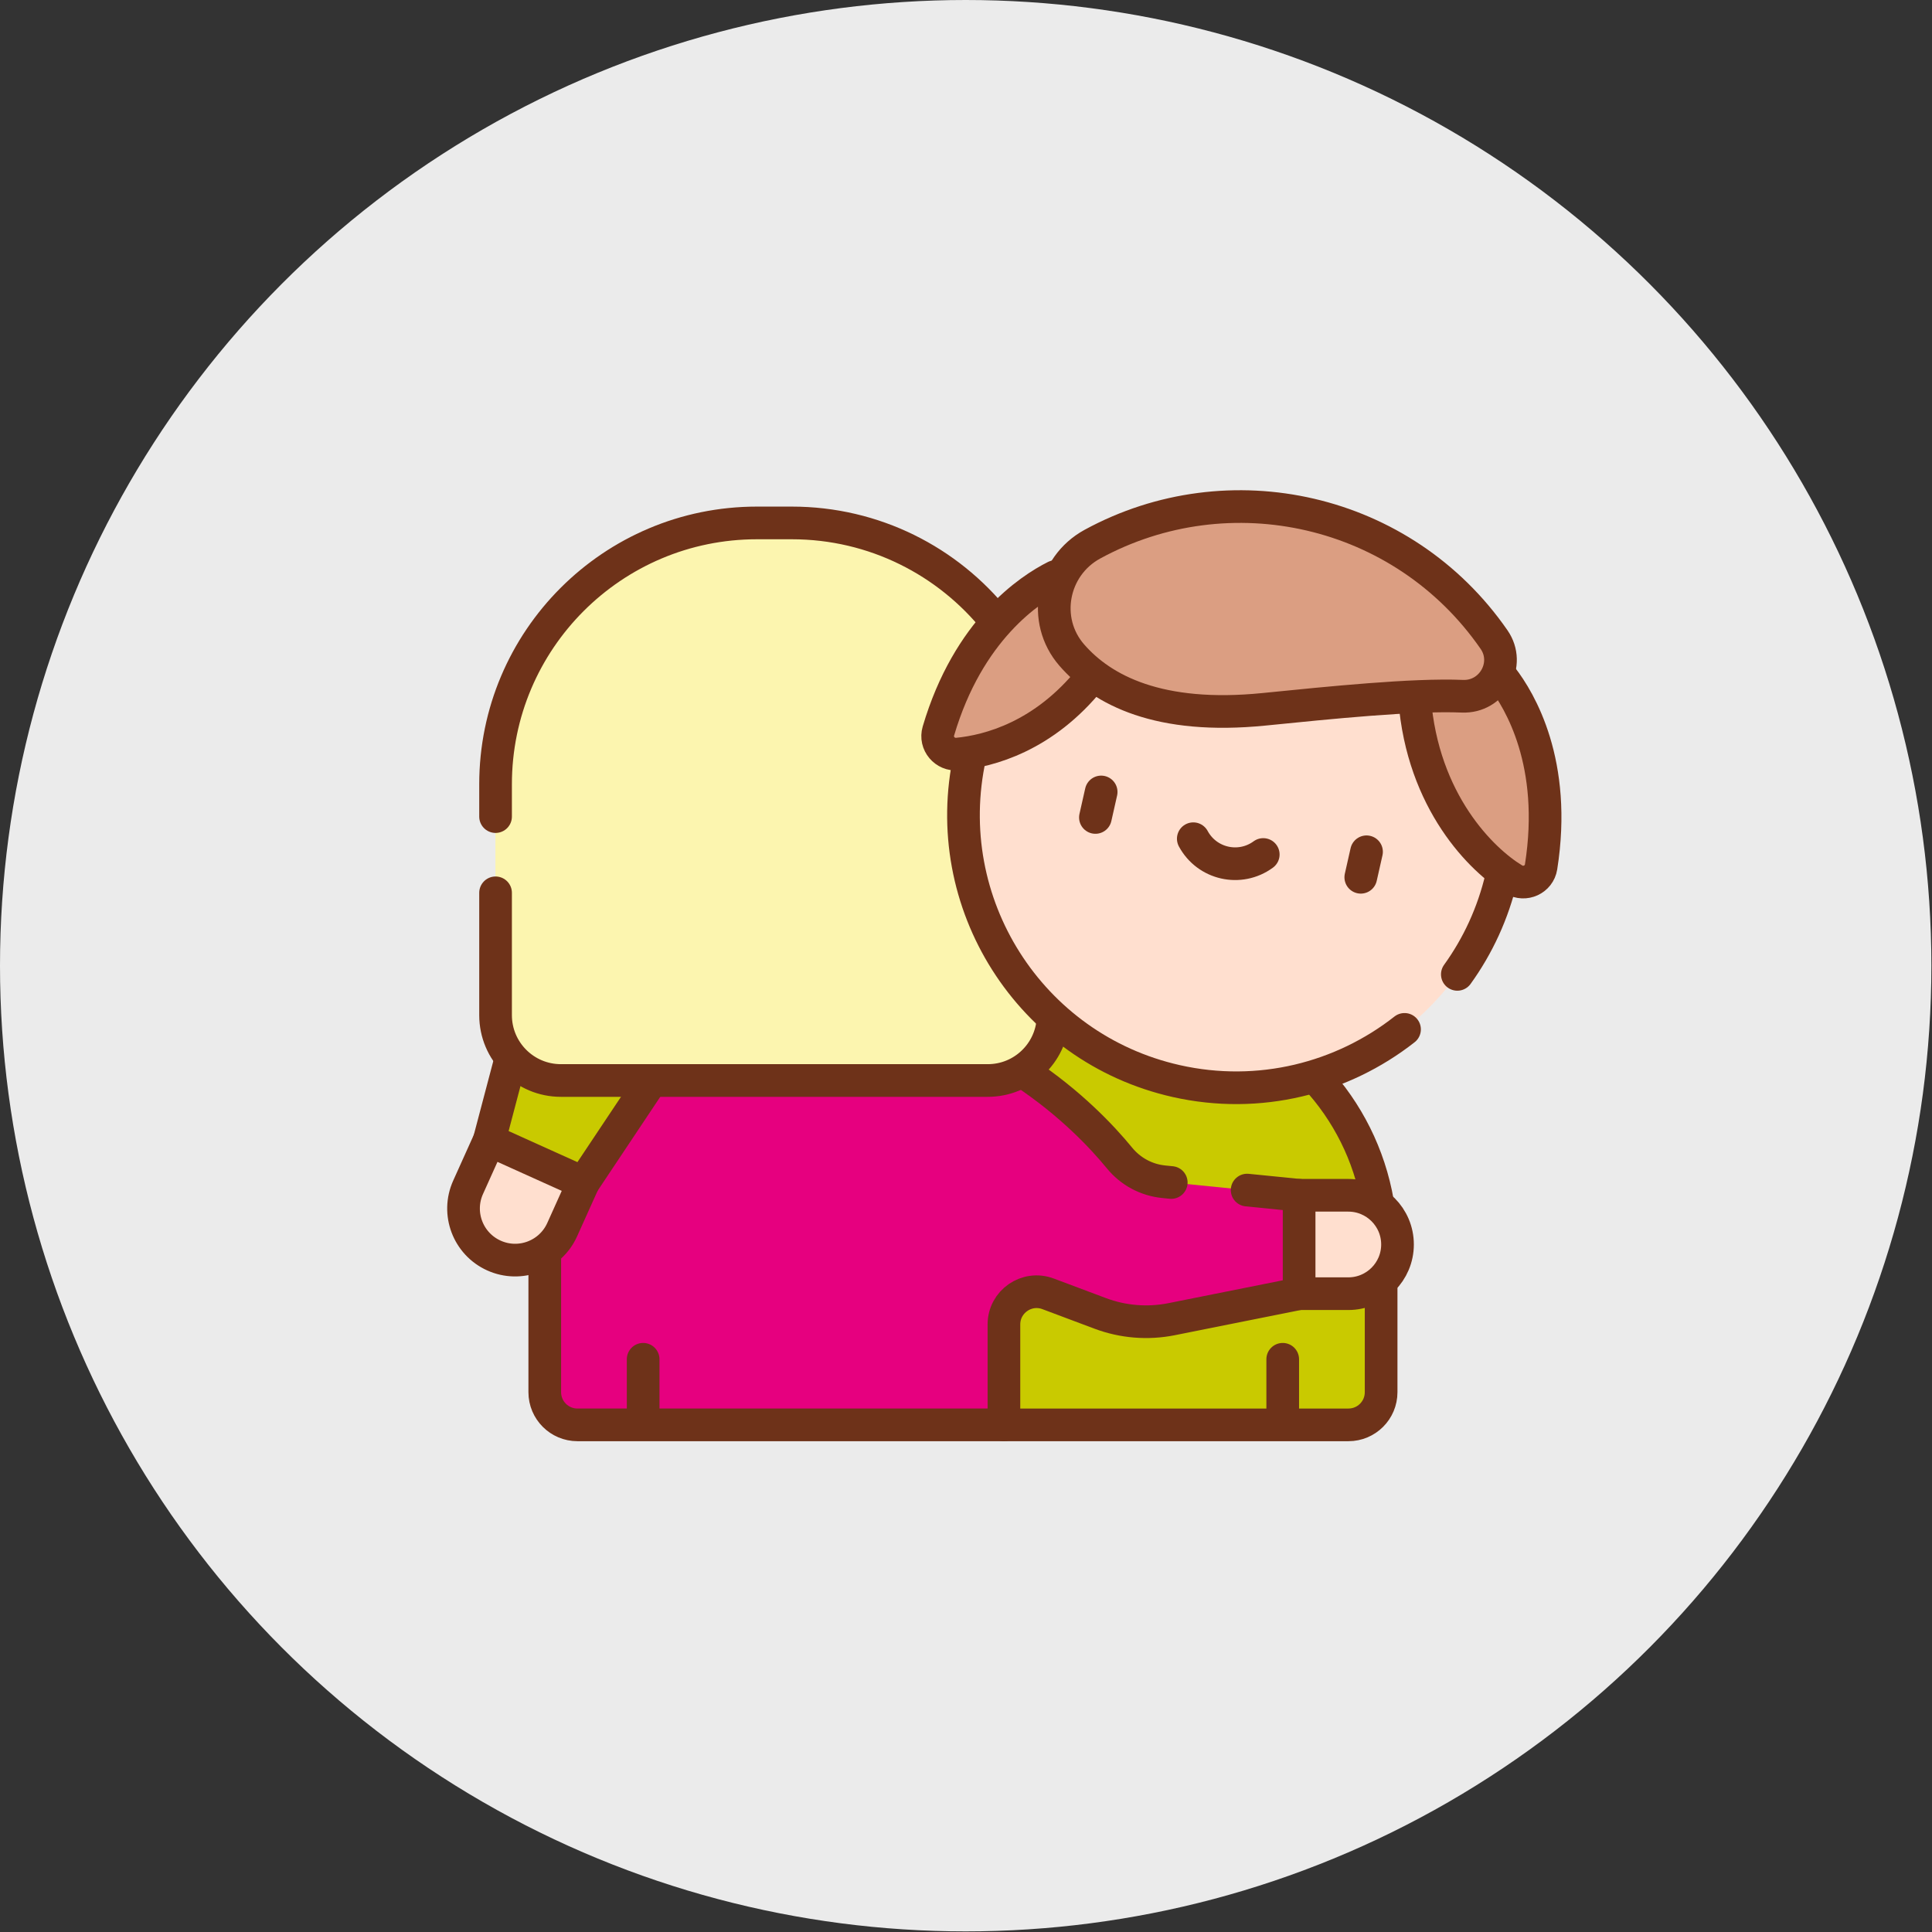<?xml version="1.0" encoding="UTF-8" standalone="no"?><!DOCTYPE svg PUBLIC "-//W3C//DTD SVG 1.1//EN" "http://www.w3.org/Graphics/SVG/1.1/DTD/svg11.dtd"><svg width="100%" height="100%" viewBox="0 0 1042 1042" version="1.1" xmlns="http://www.w3.org/2000/svg" xmlns:xlink="http://www.w3.org/1999/xlink" xml:space="preserve" xmlns:serif="http://www.serif.com/" style="fill-rule:evenodd;clip-rule:evenodd;stroke-linecap:round;stroke-linejoin:round;stroke-miterlimit:10;"><rect x="0" y="0" width="1042" height="1042" fill="#333333" stroke="none"/><rect id="Versöhnen" x="0" y="0" width="1041.67" height="1041.67" style="fill:none;"/><circle cx="520.833" cy="520.833" r="520.833" style="fill:#ebebeb;"/><g id="_-1----ohne" serif:id="(1) - ohne"><path d="M744.891,671.196l-0,79.667c-0,9.738 -7.894,17.621 -17.621,17.621l-26.641,-0l-9.433,-2.937l-8.188,2.937l-141.549,-0l-61.918,-17.621l0,-79.667c0,-45.812 3.078,-79.784 8.811,-104.969c30.87,-15.33 56.067,-40.386 71.561,-71.163c4.957,-0.434 10.103,-0.657 15.412,-0.751c8.892,-0.165 18.266,-0.012 28.052,-0.012l8.845,44.227c70.786,-0 128.628,55.433 132.457,125.268c0.141,2.443 0.212,4.91 0.212,7.4Z" style="fill:#c9ca00;fill-rule:nonzero;"/><path d="M744.891,671.196l-0,43.922c-4.852,1.961 -10.15,3.042 -15.706,3.042l-23.517,0c-3.348,0 -6.672,0.47 -9.879,1.41l-45.073,13.144c-12.851,3.758 -26.18,5.09 -39.326,4.046c-10.261,-0.815 -19.044,7.26 -19.044,17.553l0,14.171l-50.887,-0l-61.918,-17.621l0,-79.667c0,-45.812 3.078,-79.784 8.811,-104.969c30.87,-15.33 56.067,-40.386 71.561,-71.163c4.957,-0.434 10.103,-0.657 15.412,-0.751l49.431,86.245c-0,-0 -32.41,27.229 -32.41,66.816l0,21.144l152.333,-4.722c0.141,2.443 0.212,4.91 0.212,7.4Z" style="fill:#c9ca00;fill-rule:nonzero;"/><path d="M704.188,671.196l-3.524,26.536l-68.707,13.744c-12.898,2.585 -26.266,1.504 -38.577,-3.113l-28.11,-10.548c-11.524,-4.323 -23.811,4.193 -23.811,16.504l0,54.165l-230.026,-0c-9.727,-0 -17.621,-7.894 -17.621,-17.621l0,-88.183c0,-58.3 40.186,-107.178 94.363,-120.534c9.573,-2.373 19.593,-3.618 29.907,-3.618c104.277,0.035 164.808,60.496 185.753,86.069c5.92,7.236 14.46,11.829 23.763,12.757l73.066,7.306l3.524,26.536Z" style="fill:#e6007f;fill-rule:nonzero;"/><path d="M419.456,582.754c0,0 -0.293,0.271 -0.834,0.799c-5.321,5.286 -34.347,36.474 -34.347,88.419l-0,96.512l-72.842,-0c-9.727,-0 -17.621,-7.894 -17.621,-17.621l0,-88.183c0,-58.3 40.186,-107.178 94.363,-120.534l31.281,40.608Z" style="fill:#e6007f;fill-rule:nonzero;"/><path d="M727.197,697.731l-26.533,0l-0,-53.067l26.533,-0c14.655,-0 26.534,11.879 26.534,26.534c0,14.654 -11.879,26.533 -26.534,26.533Z" style="fill:#ffdfcf;fill-rule:nonzero;"/><path d="M314.611,637.881l-26.075,-4.723l-24.644,-18.173l16.957,-64.256c6.194,-23.471 31.972,-35.744 54.097,-25.757c22.125,9.988 30.005,37.457 16.537,57.644l-36.872,55.265Z" style="fill:#c9ca00;fill-rule:nonzero;"/><path d="M266.382,677.154c-13.996,-6.318 -20.228,-22.783 -13.921,-36.785l11.432,-25.384l50.72,22.896l-11.411,25.338c-6.315,14.021 -22.804,20.261 -36.82,13.935Z" style="fill:#ffdfcf;fill-rule:nonzero;"/><path d="M567.995,422.998l0,124.516c0,19.453 -15.776,35.24 -35.24,35.24l-113.299,0l-143.769,-12.416l-0.012,0c-5.239,-6.144 -8.399,-14.12 -8.399,-22.824l0,-124.516c0,-77.858 63.104,-140.962 140.962,-140.962l18.795,-0c77.846,-0 140.962,63.105 140.962,140.962Z" style="fill:#fcf5af;fill-rule:nonzero;"/><path d="M419.456,582.754l-116.939,0c-19.465,0 -35.241,-15.787 -35.241,-35.24l0,-124.516c0,-77.858 63.104,-140.962 140.962,-140.962l5.004,-0c-17.056,36.287 -73.981,177.553 6.214,300.718Z" style="fill:#fcf5af;fill-rule:nonzero;"/><path d="M810.121,471.829c-17.867,79.28 -96.571,129.074 -175.78,111.219c-3.242,-0.728 -6.449,-1.562 -9.585,-2.49l-57.125,-54.952l-44.015,-119.888c17.314,-73.394 86.926,-121.098 160.297,-112.37c5.039,0.587 10.09,1.457 15.153,2.596c79.209,17.855 128.933,96.607 111.055,175.885Z" style="fill:#ffdfcf;fill-rule:nonzero;"/><path d="M624.756,580.558c-73.582,-21.826 -118.62,-97.37 -101.481,-173.395c16.739,-74.217 86.785,-122.602 160.638,-113.815c-52.99,39.305 -146.107,135.84 -59.157,287.21Z" style="fill:#ffdfcf;fill-rule:nonzero;"/><path d="M805.556,360.178c-0,-0 36.975,35.323 25.606,107.372c-1.08,6.84 -8.778,10.332 -14.709,6.768c-17.8,-10.695 -51.628,-44.147 -53.842,-103.709l42.945,-10.431Z" style="fill:#db9e82;fill-rule:nonzero;"/><path d="M575.311,308.273c0,0 -48.555,16.042 -69.197,86c-1.959,6.642 3.496,13.099 10.382,12.425c20.667,-2.024 60.418,-13.16 87.974,-66.012l-29.159,-32.413Z" style="fill:#db9e82;fill-rule:nonzero;"/><path d="M788.73,375.505c-4.523,-0.188 -9.48,-0.223 -14.966,-0.117c-21.074,0.387 -49.912,2.936 -91.989,7.165c-30.683,3.09 -53.73,-0.188 -71.01,-6.86l-37.202,-66.745c3.477,-6.285 8.728,-11.712 15.588,-15.459c34.418,-18.76 75.591,-25.397 116.352,-16.211c0.611,0.141 1.222,0.282 1.821,0.435c41.584,9.844 75.861,34.571 98.474,67.239c9.174,13.263 -0.952,31.224 -17.068,30.553Z" style="fill:#db9e82;fill-rule:nonzero;"/><path d="M707.324,277.713c-19.171,11.359 -68.026,44.203 -96.559,97.98c-14.636,-5.638 -25.15,-13.697 -32.715,-22.389c-16.351,-18.772 -10.748,-47.892 11.101,-59.815c34.418,-18.76 75.591,-25.397 116.352,-16.211c0.611,0.141 1.222,0.282 1.821,0.435Z" style="fill:#db9e82;fill-rule:nonzero;"/><g id="Kontur"><path d="M709.556,581.063c17.092,18.442 29.015,41.76 33.443,67.626" style="fill:none;fill-rule:nonzero;stroke:#6e3219;stroke-width:17.62px;"/><path d="M744.891,694.502l-0,56.361c-0,9.738 -7.894,17.621 -17.621,17.621l-185.811,-0" style="fill:none;fill-rule:nonzero;stroke:#6e3219;stroke-width:17.62px;"/><path d="M672.624,641.853l28.04,2.807l-0,53.072l-68.707,13.744c-12.898,2.585 -26.266,1.504 -38.577,-3.113l-28.11,-10.548c-11.524,-4.323 -23.811,4.193 -23.811,16.504l0,54.165l-230.026,-0c-9.727,-0 -17.621,-7.894 -17.621,-17.621l0,-74.545" style="fill:none;fill-rule:nonzero;stroke:#6e3219;stroke-width:17.62px;"/><path d="M552.043,578.173c25.338,16.786 42.476,35.053 51.792,46.424c5.92,7.236 14.46,11.829 23.763,12.757l4.1,0.411" style="fill:none;fill-rule:nonzero;stroke:#6e3219;stroke-width:17.62px;"/><path d="M700.664,644.663l26.533,-0c14.655,-0 26.534,11.879 26.534,26.533c0,14.655 -11.879,26.534 -26.534,26.534l-26.533,0" style="fill:none;fill-rule:nonzero;stroke:#6e3219;stroke-width:17.62px;"/><path d="M691.818,764.647l0,-31.538" style="fill:none;fill-rule:nonzero;stroke:#6e3219;stroke-width:17.62px;"/><path d="M346.876,765.547l0,-32.438" style="fill:none;fill-rule:nonzero;stroke:#6e3219;stroke-width:17.62px;"/><path d="M350.597,583.929l-35.981,53.953l-50.723,-22.894l11.547,-43.757" style="fill:none;fill-rule:nonzero;stroke:#6e3219;stroke-width:17.62px;"/><path d="M314.611,637.881l-11.411,25.338c-6.313,14.02 -22.802,20.261 -36.818,13.934c-13.996,-6.318 -20.228,-22.783 -13.921,-36.785l11.432,-25.384" style="fill:none;fill-rule:nonzero;stroke:#6e3219;stroke-width:17.62px;"/><path d="M267.276,481.532l0,65.982c0,19.464 15.776,35.24 35.241,35.24l230.238,0c18.759,0 34.089,-14.66 35.17,-33.137" style="fill:none;fill-rule:nonzero;stroke:#6e3219;stroke-width:17.62px;"/><path d="M267.276,440.418l0,-17.42c0,-77.847 63.116,-140.962 140.962,-140.962l18.795,-0c44.544,-0 84.26,20.662 110.091,52.931" style="fill:none;fill-rule:nonzero;stroke:#6e3219;stroke-width:17.62px;"/><path d="M523.099,407.938l-0,0.012c-17.362,79.021 32.292,157.302 111.242,175.098c44.873,10.114 89.593,-1.492 123.177,-27.863" style="fill:none;fill-rule:nonzero;stroke:#6e3219;stroke-width:17.62px;"/><path d="M809.839,473.016c-4.558,19.499 -12.804,37.19 -23.846,52.496" style="fill:none;fill-rule:nonzero;stroke:#6e3219;stroke-width:17.62px;"/><path d="M810.156,365.509c9.538,12.334 29.825,46.129 21.003,102.044c-1.08,6.837 -8.775,10.326 -14.707,6.767c-17.162,-10.314 -49.219,-41.772 -53.483,-97.405" style="fill:none;fill-rule:nonzero;stroke:#6e3219;stroke-width:17.62px;"/><path d="M569.158,310.968c-13.732,6.896 -46.917,28.639 -63.045,83.309c-1.962,6.637 3.5,13.097 10.384,12.416c16.868,-1.645 46.459,-9.374 71.75,-40.914" style="fill:none;fill-rule:nonzero;stroke:#6e3219;stroke-width:17.62px;"/><path d="M805.796,344.949c9.178,13.266 -0.948,31.227 -17.06,30.556c-26.575,-1.108 -71.446,3.475 -106.965,7.046c-56.651,5.703 -87.225,-10.283 -103.725,-29.243c-16.341,-18.777 -10.747,-47.9 11.109,-59.814c73.737,-40.2 167.593,-19.426 216.641,51.455Z" style="fill:none;fill-rule:nonzero;stroke:#6e3219;stroke-width:17.62px;"/><g><path d="M593.897,427.133l-3.1,13.75" style="fill:none;fill-rule:nonzero;stroke:#6e3219;stroke-width:17.62px;"/><path d="M737.02,459.396l-3.1,13.752" style="fill:none;fill-rule:nonzero;stroke:#6e3219;stroke-width:17.62px;"/><path d="M643.585,452.353c7.404,13.712 25.163,17.715 37.733,8.506" style="fill:none;fill-rule:nonzero;stroke:#6e3219;stroke-width:17.62px;"/></g></g></g></svg>